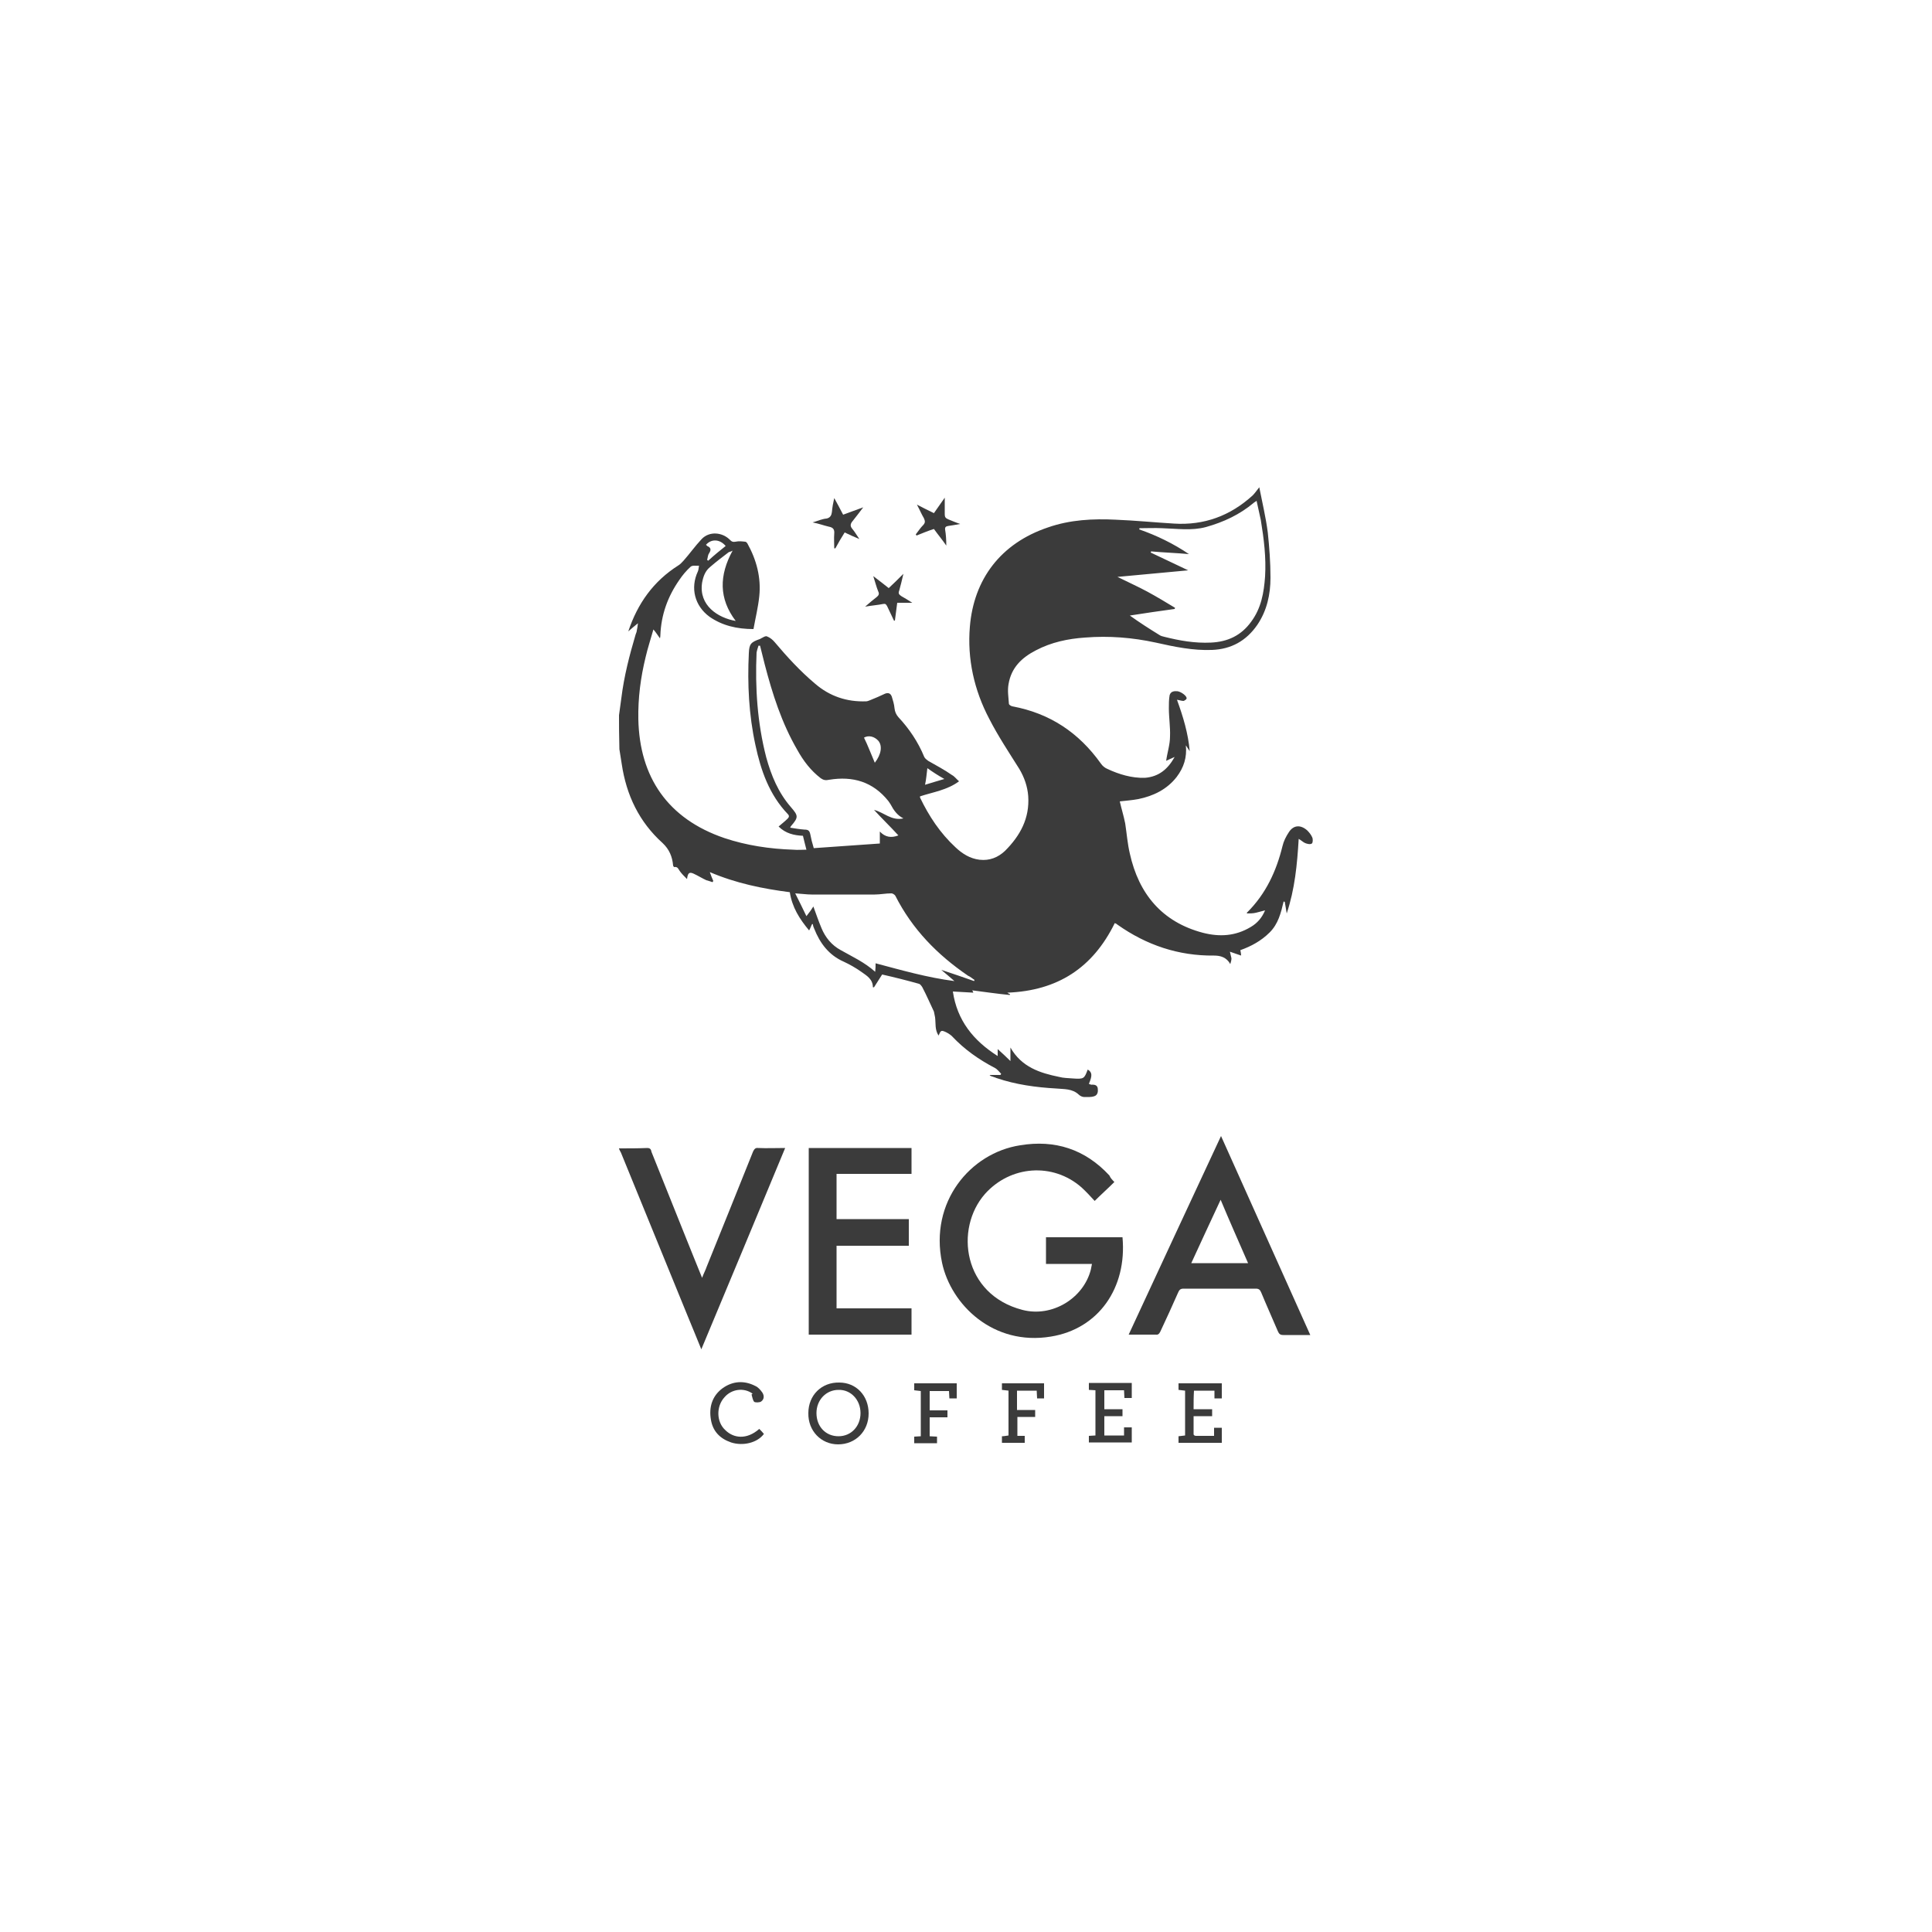 <?xml version="1.0" encoding="utf-8"?>
<!-- Generator: Adobe Illustrator 19.0.0, SVG Export Plug-In . SVG Version: 6.00 Build 0)  -->
<svg version="1.1" id="Layer_1" xmlns="http://www.w3.org/2000/svg" xmlns:xlink="http://www.w3.org/1999/xlink" x="0px" y="0px"
	 viewBox="0 0 500 500" style="enable-background:new 0 0 500 500;" xml:space="preserve">
<style type="text/css">
	.st0{display:none;fill:#3b3b3b;}
	.st1{fill:#3b3b3b;}
</style>
<g>
	<path class="st0" d="M160.2,185.1c0-19.7,0-39.5,0-59.2c59.9,0,119.9,0,179.8,0c0,82.8,0,165.6,0,248.5c-59.9,0-119.9,0-179.8,0
		c0-25.7,0-51.3,0-77c0.2,0.3,0.4,0.6,0.5,1c5.8,14.2,11.6,28.4,17.4,42.6c1,2.7,2.2,5.3,3.4,8.3c7.3-17.5,14.5-34.7,21.7-52.1
		c-2.5,0-4.8,0-7,0c-0.7,0-1,0.3-1.3,0.9c-4,9.9-8,19.8-12,29.8c-0.3,0.9-0.8,1.8-1.2,2.9c-1.5-3.7-2.8-7-4.2-10.4
		c-3-7.4-5.9-14.8-8.9-22.2c-0.2-0.5-0.3-1-1.1-1c-2.4,0.1-4.9,0.1-7.3,0.1c0-34.8,0-69.6,0-104.4c0.2,1.3,0.4,2.5,0.6,3.8
		c1.2,8.1,4.6,15,10.6,20.5c1.8,1.7,2.6,3.6,2.7,5.8c0,0.2,0.3,0.4,0.3,0.4c0.9-0.2,1,0.6,1.4,1c0.5,0.7,1.2,1.3,1.9,2.1
		c0.1-1.6,0.4-1.9,1.7-1.4c1.1,0.4,2.2,1.1,3.3,1.7c0.5,0.3,1,0.3,1.6,0.5c0.1-0.1,0.1-0.2,0.2-0.3c-0.3-0.7-0.5-1.3-0.9-2.3
		c6.8,2.9,13.7,4.3,20.7,5.2c0.4,3.9,2.4,7,5,9.9c0.3-0.6,0.5-1.1,0.8-1.7c0.1,0.1,0.2,0.1,0.2,0.2c0.2,0.3,0.3,0.6,0.3,1
		c1.5,3.8,3.8,6.9,7.7,8.6c1.6,0.7,3,1.7,4.5,2.6s3,1.9,3,4c0.1,0,0.2,0,0.3,0c0.7-1,1.4-2.2,2.1-3.3c3.1,0.8,6.4,1.6,9.5,2.4
		c0.3,0.1,0.7,0.5,0.9,0.9c1,2.1,2,4.2,3,6.3c0.2,0.4,0.3,1,0.3,1.5c0.2,1.6-0.1,3.2,0.9,4.7c0.3-0.7,0.4-1.6,1.4-1.1
		c0.7,0.3,1.5,0.7,2.1,1.3c3.2,3.4,7,6.1,11.1,8.2c0.6,0.3,1,1,1.6,1.5c-0.1,0.1-0.2,0.3-0.2,0.3c-0.9,0-1.7,0-2.8,0
		c0.3,0.3,0.3,0.3,0.4,0.3c0.4,0.2,0.9,0.3,1.4,0.5c5,1.7,10.2,2.3,15.4,2.7c2.1,0.2,4.2,0,5.9,1.6c0.3,0.3,0.9,0.5,1.3,0.6
		c0.9,0.1,1.8,0.1,2.7-0.2c0.9-0.3,1-1.1,0.9-2c-0.1-0.8-0.7-1-1.4-1c-0.3,0-0.5-0.2-0.9-0.2c1-2.2,0.9-3-0.3-3.7
		c-1,2.4-1,2.5-3.9,2.3c-1.1-0.1-2.3-0.2-3.5-0.4c-5-1-9.7-2.4-12.6-7.6c0,1.2,0,2.2,0,3.5c-1.2-1.1-2.2-2.1-3.3-3.1
		c0,0.6,0,1.1,0,1.8c-6.3-4.1-10.4-9.3-11.6-16.7c1.8,0.1,3.5,0.2,5.3,0.3c-0.2-0.3-0.3-0.5-0.3-0.6c3.3,0.4,6.5,0.8,9.7,1.2
		c0-0.1,0-0.1,0.1-0.2c-0.3-0.2-0.4-0.3-0.7-0.4c13-0.5,22.2-6.5,27.8-18c0.3,0.2,0.4,0.3,0.7,0.4c7.5,5.4,15.7,8.1,25,8
		c1.6,0,3.1,0.3,4.2,2.2c0.1-0.6,0.3-1,0.3-1.5c0-0.4-0.2-0.9-0.4-1.7c1.1,0.3,1.9,0.7,2.9,1c-0.1-0.3-0.1-0.8-0.2-1.4
		c2.8-1,5.4-2.3,7.6-4.6c2.2-2.3,3-5,3.6-8c0.1,0,0.2,0.1,0.3,0.1c0.2,1,0.3,2,0.5,3c2-6.3,2.7-12.6,3.1-19.3c0.7,0.5,1.1,1,1.7,1.1
		s1.2,0.3,1.7,0.1c0.3-0.1,0.3-1.1,0.1-1.6c-0.3-0.7-0.8-1.3-1.3-1.8c-1.6-1.6-3.5-1.5-4.7,0.4c-0.7,1-1.3,2.3-1.7,3.7
		c-1.7,6.4-4.3,12.3-9.1,17.1c-0.1,0.1,0,0.2-0.1,0.3c0.9-0.1,1.7-0.1,2.4-0.2c0.8-0.2,1.5-0.3,2.3-0.6c-0.9,1.8-2.1,3.3-3.7,4.3
		c-3.9,2.3-8.1,2.6-12.4,1.5c-10.6-2.9-16.5-10.1-18.9-20.5c-0.6-2.6-0.7-5.2-1.2-7.8c-0.3-1.9-1-3.8-1.4-5.7
		c1.6-0.2,3.2-0.3,4.8-0.6c3.9-0.8,7.3-2.5,9.9-5.7c1.9-2.3,2.8-5,2.4-8.2c0.3,0.5,0.7,1,1,1.5c-0.4-4.6-1.8-9-3.3-13.3
		c0.7,0.2,1.2,0.3,1.7,0.3c0.3,0,0.8-0.4,0.8-0.7c0.1-0.6-1.3-1.7-2.3-1.8c-1-0.2-1.9,0-2.1,1c-0.3,1.1-0.3,2.3-0.2,3.4
		c0.1,2.4,0.4,4.9,0.3,7.3c-0.1,2.1-0.7,4.1-1,6.3c0.6-0.3,1.3-0.6,2.2-1c-1.8,3.2-4.1,5.2-7.7,5.4c-3.5,0.2-6.6-0.9-9.7-2.3
		c-0.6-0.3-1.2-0.8-1.7-1.4c-5.7-8-13.2-13-22.9-14.8c-0.3-0.1-0.8-0.4-0.9-0.7c-0.1-1.7-0.3-3.4-0.1-5c0.7-4.3,3.5-6.9,7.1-8.8
		c4-2.1,8.3-2.9,12.7-3.3c6.2-0.5,12.3,0,18.3,1.3c4.8,1,9.6,2.2,14.6,1.9c5-0.3,9-2.3,11.7-6.5c2.5-3.7,3.4-7.9,3.4-12.2
		c0-3.9-0.2-7.7-0.7-11.7c-0.4-3.8-1.4-7.6-2.2-11.7c-0.7,0.9-1.1,1.6-1.7,2.1c-5.7,5.4-12.4,7.8-20.4,7.3c-5-0.3-10-0.9-15-1
		c-5.9-0.3-11.8,0.1-17.6,2c-12.2,4.2-19.1,13.5-20.2,25.7c-0.7,8.4,1.1,16.4,5,23.8c2.3,4.4,5.2,8.7,7.8,13c1.3,2.2,2.2,4.4,2.3,7
		c0.3,5.7-2.1,10.3-6,14.2c-1.8,1.8-4,2.7-6.6,2.3c-2.4-0.3-4.4-1.7-6.2-3.2c-4-3.7-6.8-8.1-9.2-12.9c0-0.1,0-0.2,0-0.3
		c3.4-1.2,7-1.7,10.1-3.9c-0.7-0.6-1.2-1.2-1.8-1.6c-2-1.2-4.1-2.4-6.2-3.7c-0.3-0.3-0.8-0.6-1-1c-1.6-3.8-3.9-7.2-6.7-10.3
		c-0.6-0.7-0.9-1.4-1-2.3c-0.2-1-0.4-2-0.7-3c-0.3-0.8-0.9-1.1-1.7-0.8c-1.3,0.5-2.6,1.1-3.9,1.7c-0.3,0.2-0.7,0.3-1,0.3
		c-5,0.2-9.5-1.3-13.3-4.6c-3.7-3.3-7.1-6.9-10.4-10.7c-0.5-0.6-1.3-1.2-2-1.5c-0.4-0.2-1.1,0.4-1.7,0.6c-0.1,0-0.2,0.1-0.2,0.1
		c-2.3,0.7-2.7,1.2-2.8,3.6c-0.3,8,0,16,1.7,23.8c1.4,6.6,3.6,12.9,8.4,17.9c0.5,0.5,0.3,0.9-0.1,1.2c-0.8,0.7-1.6,1.3-2.3,2
		c1.7,1.7,3.9,2.3,6.3,2.4c0.3,1.2,0.6,2.4,0.9,3.6c-1.2,0-2.3,0-3.4,0c-6.1-0.3-12-1-17.8-3c-14.7-5-22-15.8-22.3-30.8
		c-0.1-5.5,0.6-10.8,1.9-16.1c0.5-2.3,1.3-4.6,2-7.1c0.6,0.9,1.1,1.5,1.7,2.3c0-0.4,0.1-0.6,0.1-0.8c0.2-5.2,1.9-10,4.9-14.3
		c0.9-1.2,1.8-2.4,2.9-3.4c0.4-0.4,1.4-0.2,2.2-0.3c-0.1,0.5-0.1,1-0.3,1.5c-2,4.3-0.8,8.9,3,11.7c3.3,2.3,7,3.2,11.4,3.2
		c0.5-2.9,1.2-5.7,1.5-8.5c0.4-4.9-0.7-9.5-3.1-13.7c-0.1-0.2-0.3-0.4-0.5-0.4c-0.9,0-1.7-0.1-2.6,0c-0.6,0.1-0.9,0.1-1.3-0.4
		c-2-2.2-5.4-2.4-7.4-0.3c-1.7,1.7-3.1,3.7-4.7,5.6c-0.3,0.4-0.8,0.9-1.3,1.2c-6.5,4-10.6,9.8-13,17.1c0.9-0.7,1.6-1.3,2.5-2.1
		c-0.1,0.9-0.2,1.4-0.3,1.9c-0.1,0.3-0.2,0.7-0.3,1c-1.7,5.4-3,10.9-3.7,16.5C160.6,182.1,160.4,183.6,160.2,185.1z M288.4,305.9
		c-0.5-0.5-1-1-1.5-1.6c-6.3-6.8-14-9.3-23.1-7.8c-12.9,2.2-23.5,14.8-20.2,30.4c2.3,10.9,13.2,21.7,28.2,19.1
		c12.4-2.1,19.7-12.7,18.5-25.7c-6.6,0-13.2,0-19.8,0c0,2.3,0,4.6,0,6.9c4,0,7.9,0,11.9,0c-0.1,0.6-0.1,1-0.3,1.5
		c-1.8,7.5-10,12.4-17.7,10.4c-15.4-4-17.7-21-9.7-30c6.5-7.5,17.6-8.3,25-1.7c1.2,1,2.3,2.3,3.4,3.5
		C284.9,309.2,286.7,307.6,288.4,305.9z M316,294c-8,17.2-15.9,34.3-24,51.5c2.4,0,4.8,0,7,0c0.7,0,1-0.2,1.2-0.8
		c1.5-3.4,3.1-6.7,4.6-10.1c0.3-0.7,0.7-1,1.4-1c6.3,0,12.5,0,18.7,0c0.8,0,1.1,0.3,1.4,1c1.4,3.3,2.9,6.6,4.3,10
		c0.3,0.7,0.6,1,1.4,1c1.6-0.1,3,0,4.6,0c0.8,0,1.5,0,2.4,0C331.4,328.3,323.7,311.2,316,294z M209.3,345.4c9,0,17.8,0,26.6,0
		c0-2.3,0-4.4,0-6.8c-6.5,0-13,0-19.4,0c0-5.5,0-10.8,0-16.2c6.3,0,12.4,0,18.7,0c0-2.3,0-4.5,0-6.9c-6.3,0-12.5,0-18.7,0
		c0-3.9,0-7.7,0-11.7c6.5,0,13,0,19.4,0c0-2.3,0-4.5,0-6.7c-8.9,0-17.7,0-26.6,0C209.3,313.3,209.3,329.3,209.3,345.4z M224.8,365.8
		c0-4.6-3.2-8-7.7-8.1c-4.6,0-8,3.3-8,7.9c0,4.6,3.3,8.1,7.7,8.1C221.4,373.8,224.8,370.4,224.8,365.8z M285.8,364.7
		c0-1.7,0-3.1,0-4.7c1.7,0,3.4,0,5.1,0c0,0.7,0.1,1.4,0.1,2c0.7,0,1.3,0,1.9,0c0-1.3,0-2.6,0-3.9c-3.7,0-7.4,0-11.1,0
		c0,0.6,0,1.2,0,1.8c0.6,0,1.1,0.1,1.7,0.1c0,3.9,0,7.7,0,11.7c-0.6,0-1.1,0.1-1.7,0.1c0,0.6,0,1.1,0,1.7c3.7,0,7.5,0,11.1,0
		c0-1.3,0-2.6,0-3.9c-0.7,0-1.3,0-2,0c0,0.7,0,1.4,0,2.1c-1.7,0-3.4,0-5.1,0c0-1.7,0-3.3,0-5c1.6,0,3.1,0,4.7,0c0-0.7,0-1.2,0-1.8
		C288.9,364.7,287.5,364.7,285.8,364.7z M308.9,364.7c0-1.7,0-3.2,0-4.7c1.7,0,3.5,0,5.3,0c0,0.7,0,1.4,0,2c0.7,0,1.3,0,1.9,0
		c0-1.3,0-2.6,0-3.9c-3.8,0-7.5,0-11.2,0c0,0.6,0,1.2,0,1.7c0.6,0.1,1.1,0.1,1.7,0.2c0,3.8,0,7.7,0,11.6c-0.6,0.1-1.2,0.1-1.7,0.2
		c0,0.6,0,1.1,0,1.7c3.8,0,7.5,0,11.2,0c0-1.4,0-2.6,0-3.9c-0.7,0-1.3,0-2,0c0,0.7,0,1.4,0,2.1c-1.7,0-3.1,0-4.7,0
		c-0.2,0-0.6-0.3-0.6-0.4c-0.1-1.5,0-3,0-4.7c1.7,0,3.2,0,4.8,0c0-0.6,0-1.2,0-1.8C312,364.7,310.5,364.7,308.9,364.7z M194.8,360.7
		c-0.1,0.1-0.2,0.2-0.3,0.2c0.2,0.7,0.3,1.6,0.7,1.9c0.3,0.3,1.3,0.3,1.8-0.1c0.8-0.5,0.8-1.6,0.3-2.3c-0.4-0.7-1.1-1.4-1.8-1.7
		c-2.9-1.5-5.7-1.3-8.4,0.5c-2.9,2-3.7,5-3.1,8.3c0.5,3,2.3,5,5.2,5.8c3.1,1,6.8,0.1,8.5-2.2c-0.4-0.4-0.9-0.9-1.2-1.3
		c-3.2,2.9-6.7,2.3-8.8,0.3c-2.3-2.3-2.3-6.1-0.2-8.5C189.3,359.4,192.5,359.1,194.8,360.7z M238.3,360c0,3.9,0,7.7,0,11.6
		c-0.6,0-1.1,0.1-1.7,0.1c0,0.6,0,1.1,0,1.7c2,0,4,0,5.9,0c0-0.6,0-1.1,0-1.7c-0.7,0-1.3-0.1-1.9-0.1c0-1.7,0-3.2,0-4.9
		c1.6,0,3,0,4.6,0c0-0.6,0-1.1,0-1.8c-1.6,0-3,0-4.6,0c0-1.7,0-3.3,0-5c1.7,0,3.4,0,5,0c0,0.7,0.1,1.3,0.1,1.9c0.7,0,1.3,0,1.9,0
		c0-1.4,0-2.6,0-3.9c-3.7,0-7.4,0-11,0c0,0.6,0,1.2,0,1.8C237.2,359.9,237.7,360,238.3,360z M270.2,358c-3.7,0-7.4,0-11,0
		c0,0.6,0,1.1,0,1.7c0.6,0.1,1.1,0.1,1.7,0.2c0,3.9,0,7.7,0,11.6c-0.6,0.1-1.1,0.1-1.7,0.2c0,0.6,0,1.1,0,1.7c2,0,4,0,5.9,0
		c0-0.6,0-1.1,0-1.8c-0.7,0-1.3,0-1.9,0c0-1.7,0-3.2,0-4.9c1.7,0,3.1,0,4.6,0c0-0.7,0-1.2,0-1.8c-1.6,0-3.1,0-4.7,0c0-1.7,0-3.3,0-5
		c1.7,0,3.4,0,5.1,0c0,0.7,0.1,1.4,0.1,2c0.7,0,1.2,0,1.8,0C270.2,360.7,270.2,359.4,270.2,358z M210.3,135.2c1.6,0.4,2.9,0.8,4.2,1
		c1,0.2,1.5,0.7,1.4,1.8c-0.1,1.3,0,2.5,0,3.8c0.1,0,0.3,0,0.3,0c0.8-1.4,1.7-2.7,2.4-4.1c1.2,0.5,2.3,1,3.8,1.7
		c-0.7-1-1.2-1.9-1.8-2.6c-0.7-0.8-0.5-1.4,0.1-2.1c0.9-1,1.7-2.2,2.7-3.5c-2,0.7-3.6,1.3-5.2,1.9c-0.8-1.5-1.6-2.9-2.3-4.3
		c-0.3,1.2-0.5,2.4-0.6,3.6c-0.1,1-0.3,1.6-1.4,1.7C212.8,134.3,211.7,134.7,210.3,135.2z M226,149.1c0.4,1.6,0.8,2.8,1.2,4.1
		c0.3,0.6,0.1,1-0.4,1.4c-1,0.8-1.8,1.6-3,2.5c1.7-0.3,3.2-0.4,4.7-0.7c0.6-0.1,0.9,0,1,0.6c0.6,1.3,1.2,2.6,1.8,3.8
		c0.1,0,0.2,0,0.2-0.1c0.2-1.6,0.4-3,0.6-4.6c1.3,0,2.4,0,3.9,0c-1-0.7-1.9-1.2-2.8-1.7c-0.6-0.3-0.8-0.7-0.6-1.4
		c0.4-1.3,0.7-2.7,1.1-4.4c-1.5,1.4-2.6,2.5-3.8,3.7C228.7,151.1,227.5,150.2,226,149.1z M248.5,135.6c-1.1-0.4-2.1-0.9-3-1.1
		c-0.7-0.2-1-0.5-0.9-1.3c0.1-1.4,0-2.8,0-4.3c-1,1.3-1.8,2.7-2.8,4c-1.4-0.7-2.8-1.4-4.4-2.2c0.7,1.4,1.3,2.4,1.8,3.5
		c0.3,0.6,0.4,1-0.1,1.7c-0.7,0.8-1.3,1.7-2,2.5c0.1,0.1,0.1,0.2,0.2,0.3c1.5-0.5,3-1.1,4.5-1.7c1,1.4,2,2.7,3.2,4.3
		c-0.2-1.6-0.3-2.8-0.3-4.1c-0.1-0.7,0.2-1,0.9-1C246.4,136,247.3,135.9,248.5,135.6z"/>
	<path class="st1" d="M160.2,185.1c0.2-1.5,0.4-3,0.6-4.4c0.7-5.7,2.1-11.1,3.7-16.5c0.1-0.3,0.3-0.7,0.3-1c0.1-0.5,0.2-1,0.3-1.9
		c-1,0.8-1.7,1.4-2.5,2.1c2.4-7.2,6.5-13,13-17.1c0.5-0.3,0.9-0.8,1.3-1.2c1.6-1.8,3-3.8,4.7-5.6c2-2.1,5.4-1.8,7.4,0.3
		c0.4,0.4,0.7,0.5,1.3,0.4c0.9-0.2,1.7-0.1,2.6,0c0.2,0,0.4,0.3,0.5,0.4c2.4,4.3,3.6,8.9,3.1,13.7c-0.3,2.9-1,5.7-1.5,8.5
		c-4.3,0-8.1-0.9-11.4-3.2c-3.8-2.8-5-7.4-3-11.7c0.2-0.4,0.2-1,0.3-1.5c-0.7,0.1-1.7-0.2-2.2,0.3c-1.1,1-2.1,2.2-2.9,3.4
		c-3,4.3-4.7,9-4.9,14.3c0,0.2,0,0.3-0.1,0.8c-0.6-0.8-1-1.5-1.7-2.3c-0.7,2.5-1.5,4.9-2,7.1c-1.3,5.3-2,10.6-1.9,16.1
		c0.3,15,7.6,25.8,22.3,30.8c5.7,1.9,11.7,2.8,17.8,3c1.1,0.1,2.3,0,3.4,0c-0.3-1.2-0.6-2.3-0.9-3.6c-2.3-0.1-4.5-0.6-6.3-2.4
		c0.8-0.7,1.6-1.3,2.3-2c0.3-0.3,0.6-0.7,0.1-1.2c-4.8-5-7-11.3-8.4-17.9c-1.7-7.8-2.1-15.8-1.7-23.8c0.1-2.3,0.5-2.8,2.8-3.6
		c0.1,0,0.2-0.1,0.2-0.1c0.6-0.3,1.3-0.8,1.7-0.6c0.8,0.3,1.5,0.9,2,1.5c3.2,3.8,6.6,7.5,10.4,10.7c3.8,3.3,8.3,4.8,13.3,4.6
		c0.3,0,0.7-0.2,1-0.3c1.3-0.5,2.6-1.1,3.9-1.7c0.9-0.3,1.4,0,1.7,0.8c0.3,1,0.6,1.9,0.7,3c0.1,0.9,0.4,1.6,1,2.3
		c2.8,3,5.1,6.4,6.7,10.3c0.2,0.4,0.6,0.7,1,1c2.1,1.2,4.2,2.3,6.2,3.7c0.6,0.3,1.1,1,1.8,1.6c-3.1,2.3-6.8,2.8-10.1,3.9
		c0,0.1,0,0.3,0,0.3c2.3,4.8,5.2,9.2,9.2,12.9c1.7,1.6,3.7,2.9,6.2,3.2c2.6,0.3,4.8-0.6,6.6-2.3c3.9-3.9,6.4-8.4,6-14.2
		c-0.2-2.5-1-4.8-2.3-7c-2.7-4.3-5.5-8.5-7.8-13c-3.9-7.4-5.7-15.5-5-23.8c1-12.3,8-21.6,20.2-25.7c5.7-2,11.7-2.3,17.6-2
		c5,0.2,10,0.7,15,1c7.8,0.5,14.6-2,20.4-7.3c0.5-0.5,1-1.2,1.7-2.1c0.8,4.1,1.7,7.8,2.2,11.7c0.4,3.8,0.7,7.7,0.7,11.7
		c0,4.3-0.9,8.5-3.4,12.2c-2.9,4.2-6.8,6.3-11.7,6.5s-9.7-0.8-14.6-1.9c-6-1.3-12.1-1.8-18.3-1.3c-4.4,0.3-8.7,1.2-12.7,3.3
		c-3.7,1.9-6.4,4.5-7.1,8.8c-0.3,1.7,0,3.3,0.1,5c0,0.3,0.5,0.6,0.9,0.7c9.7,1.8,17.2,6.8,22.9,14.8c0.4,0.6,1,1.1,1.7,1.4
		c3,1.4,6.3,2.4,9.7,2.3c3.6-0.3,5.9-2.2,7.7-5.4c-0.9,0.4-1.6,0.7-2.2,1c0.3-2.2,1-4.2,1-6.3c0.1-2.4-0.3-4.9-0.3-7.3
		c0-1.1,0-2.3,0.2-3.4c0.3-1,1.2-1.1,2.1-1c1,0.2,2.3,1.2,2.3,1.8c0,0.3-0.5,0.6-0.8,0.7c-0.5,0-1-0.2-1.7-0.3
		c1.6,4.4,2.9,8.7,3.3,13.3c-0.3-0.5-0.7-1-1-1.5c0.3,3.1-0.5,5.7-2.4,8.2c-2.5,3.2-6,4.9-9.9,5.7c-1.6,0.3-3.1,0.4-4.8,0.6
		c0.4,1.8,1,3.7,1.4,5.7c0.4,2.6,0.6,5.3,1.2,7.8c2.3,10.4,8.3,17.7,18.9,20.5c4.3,1.1,8.4,0.9,12.4-1.5c1.7-1,2.9-2.4,3.7-4.3
		c-0.8,0.2-1.6,0.4-2.3,0.6c-0.8,0.2-1.6,0.2-2.4,0.2c0-0.2,0-0.3,0.1-0.3c4.8-4.8,7.5-10.6,9.1-17.1c0.3-1.3,0.9-2.5,1.7-3.7
		c1.2-1.8,3-1.9,4.7-0.4c0.5,0.5,1,1.1,1.3,1.8c0.2,0.4,0.2,1.4-0.1,1.6c-0.4,0.3-1.2,0.1-1.7-0.1s-1-0.7-1.7-1.1
		c-0.4,6.7-1,13-3.1,19.3c-0.2-1-0.3-2-0.5-3c-0.1,0-0.2-0.1-0.3-0.1c-0.7,3-1.4,5.8-3.6,8c-2.2,2.2-4.8,3.6-7.6,4.6
		c0.1,0.5,0.2,1,0.2,1.4c-0.9-0.3-1.7-0.6-2.9-1c0.2,0.8,0.3,1.2,0.4,1.7c0,0.4-0.1,0.9-0.3,1.5c-1-1.8-2.6-2.2-4.2-2.2
		c-9.2,0.1-17.5-2.7-25-8c-0.2-0.2-0.4-0.3-0.7-0.4c-5.7,11.6-14.8,17.5-27.8,18c0.3,0.2,0.4,0.3,0.7,0.4c0,0.1,0,0.1-0.1,0.2
		c-3.2-0.3-6.5-0.8-9.7-1.2c0.1,0.1,0.2,0.3,0.3,0.6c-1.8-0.1-3.6-0.2-5.3-0.3c1.1,7.5,5.3,12.7,11.6,16.7c0-0.7,0-1.2,0-1.8
		c1.1,1,2.2,2,3.3,3.1c0-1.3,0-2.2,0-3.5c2.9,5.1,7.7,6.6,12.6,7.6c1.1,0.3,2.3,0.3,3.5,0.4c2.9,0.2,3,0.1,3.9-2.3
		c1.2,0.7,1.2,1.6,0.3,3.7c0.3,0.1,0.6,0.3,0.9,0.2c0.7,0,1.3,0.2,1.4,1c0.1,0.8,0,1.7-0.9,2c-0.9,0.3-1.8,0.2-2.7,0.2
		c-0.4,0-1-0.3-1.3-0.6c-1.7-1.6-3.8-1.4-5.9-1.6c-5.2-0.3-10.4-1-15.4-2.7c-0.4-0.2-0.9-0.3-1.4-0.5c-0.1,0-0.2-0.1-0.4-0.3
		c1,0,1.9,0,2.8,0c0.1-0.1,0.2-0.3,0.2-0.3c-0.5-0.5-1-1.2-1.6-1.5c-4.2-2.2-7.9-4.8-11.1-8.2c-0.5-0.5-1.3-1-2.1-1.3
		c-1-0.4-1,0.4-1.4,1.1c-1-1.5-0.7-3.1-0.9-4.7c-0.1-0.5-0.2-1-0.3-1.5c-1-2.1-1.9-4.2-3-6.3c-0.2-0.3-0.5-0.8-0.9-0.9
		c-3.2-0.9-6.4-1.7-9.5-2.4c-0.7,1.1-1.4,2.2-2.1,3.3c-0.1,0-0.2,0-0.3,0c0-2.1-1.6-3-3-4s-3-1.9-4.5-2.6c-3.9-1.7-6.2-4.8-7.7-8.6
		c-0.1-0.3-0.3-0.6-0.3-1c0-0.1-0.1-0.1-0.2-0.2c-0.3,0.5-0.4,1-0.8,1.7c-2.5-3-4.4-6-5-9.9c-7-0.9-13.9-2.3-20.7-5.2
		c0.3,0.9,0.6,1.6,0.9,2.3c-0.1,0.1-0.1,0.2-0.2,0.3c-0.5-0.2-1-0.3-1.6-0.5c-1.1-0.5-2.2-1.2-3.3-1.7c-1.1-0.5-1.5-0.2-1.7,1.4
		c-0.8-0.8-1.4-1.4-1.9-2.1c-0.3-0.4-0.5-1.2-1.4-1c-0.1,0-0.3-0.3-0.3-0.4c-0.2-2.3-1-4.2-2.7-5.8c-6.1-5.5-9.4-12.4-10.6-20.5
		c-0.2-1.3-0.4-2.5-0.6-3.8C160.2,190.2,160.2,187.6,160.2,185.1z M325.2,129.6c-0.3,0.3-0.5,0.3-0.7,0.5c-3.7,3.1-7.8,5-12.4,6.3
		c-3.7,1-7.6,0.4-11.3,0.3c-2-0.1-3.9,0-5.9,0c0,0.1,0,0.2-0.1,0.3c4.6,1.6,8.9,3.7,12.9,6.4c-3.3-0.3-6.5-0.4-9.8-0.7
		c0,0.1-0.1,0.2-0.1,0.3c3.1,1.5,6.4,3,9.7,4.6c-6.2,0.6-12.1,1.1-18.3,1.7c2.8,1.4,5.3,2.5,7.7,3.8s4.9,2.8,7.2,4.2
		c0,0.1-0.1,0.2-0.1,0.3c-3.8,0.5-7.7,1.1-11.6,1.7c2.5,1.8,5,3.4,7.6,5c0.4,0.3,0.9,0.4,1.3,0.5c4,1,7.9,1.7,12.1,1.5
		c4.3-0.2,7.8-1.8,10.4-5.4c2.6-3.5,3.3-7.5,3.6-11.7c0.3-4.9-0.3-9.7-1.1-14.6C325.9,132.9,325.6,131.3,325.2,129.6z M233.8,211.8
		c-1.6-0.8-2.5-2.1-3.3-3.6c-0.2-0.3-0.3-0.5-0.6-0.9c-4-5-9.2-6.5-15.3-5.5c-0.9,0.2-1.5,0.1-2.2-0.4c-2.6-2-4.5-4.5-6.1-7.4
		c-4-6.9-6.4-14.4-8.4-22.1c-0.4-1.6-0.8-3.2-1.2-4.8c-0.2,0-0.3,0-0.4,0c-0.2,0.6-0.4,1.2-0.5,1.8c-0.4,9.1,0.2,18.2,2.5,27.1
		c1.3,4.7,3.1,9.1,6.4,12.9c1.9,2.2,2,2.6,0,4.9c-0.1,0.1-0.1,0.2-0.2,0.4c1.2,0.2,2.4,0.4,3.7,0.5c1,0,1.3,0.3,1.5,1.2
		c0.2,1.1,0.5,2.3,0.9,3.6c5.7-0.4,11.4-0.8,17.1-1.2c0-1.1,0-2,0-3.1c1.4,1.5,3,1.7,4.8,1c-2.1-2.3-4.2-4.3-6.3-6.6
		C228.7,210.2,230.7,212.5,233.8,211.8z M226.6,249.3c6.8,1.8,13.4,3.7,20.4,4.6c-1-0.9-2.1-1.8-3.4-2.9c3,1,5.7,1.9,8.5,2.9
		c0-0.1,0.1-0.2,0.1-0.3c-0.5-0.3-1-0.8-1.7-1.1c-7.9-5.4-14.4-12-18.8-20.7c-0.2-0.3-0.7-0.6-1-0.6c-1.5,0-2.9,0.3-4.3,0.3
		c-5.5,0-10.9,0-16.4,0c-1.2,0-2.5-0.2-4.2-0.3c1,2,1.9,3.8,2.9,5.9c0.8-1,1.3-1.7,1.8-2.5c0.7,1.9,1.3,3.7,2.1,5.6
		c1,2.4,2.6,4.4,5,5.7c3,1.7,6.1,3.1,8.9,5.6C226.6,250.6,226.6,250,226.6,249.3z M190.4,160.7c-4.4-5.8-4.3-11.8-0.8-18.2
		c-0.5,0.3-0.8,0.3-1,0.4c-1.7,1.3-3.3,2.5-4.9,3.9c-1.2,1-1.7,2.4-2,4C180.8,156.7,185.8,159.9,190.4,160.7z M226.4,197.4
		c1.7-2.2,2-4.4,0.9-5.7c-1-1.1-2.5-1.5-3.7-0.8C224.6,192.9,225.4,195.1,226.4,197.4z M187.8,141.3c-1.5-1.8-3.7-1.9-5.1-0.3
		c0.1,0.1,0.3,0.2,0.3,0.3c1,0.4,1.1,1,0.5,1.9c-0.3,0.4-0.3,1-0.5,1.7c0.1,0.1,0.2,0.1,0.3,0.2
		C184.8,143.7,186.3,142.5,187.8,141.3z M240,198.8c-0.2,1.6-0.3,2.9-0.6,4.3c1.7-0.5,3.2-1,5-1.5
		C242.8,200.7,241.4,199.8,240,198.8z"/>
	<path class="st1" d="M160.2,297.2c2.4,0,4.9,0,7.3-0.1c0.8,0,1,0.4,1.1,1c3,7.4,5.9,14.8,8.9,22.2c1.4,3.4,2.7,6.8,4.2,10.4
		c0.4-1.1,0.9-2,1.2-2.9c4-9.9,8-19.8,12-29.8c0.3-0.6,0.6-1,1.3-0.9c2.3,0.1,4.5,0,7,0c-7.2,17.4-14.4,34.6-21.7,52.1
		c-1.2-3-2.3-5.6-3.4-8.3c-5.8-14.2-11.6-28.4-17.4-42.6c-0.2-0.3-0.3-0.6-0.5-1C160.2,297.3,160.2,297.2,160.2,297.2z"/>
	<path class="st1" d="M288.4,305.9c-1.7,1.7-3.5,3.3-5.1,4.9c-1.1-1.2-2.2-2.4-3.4-3.5c-7.4-6.5-18.4-5.7-25,1.7
		c-7.9,9-5.7,26,9.7,30c7.7,2,15.8-3,17.7-10.4c0.1-0.4,0.2-1,0.3-1.5c-4,0-7.9,0-11.9,0c0-2.3,0-4.6,0-6.9c6.6,0,13.2,0,19.8,0
		c1.2,13.1-6.2,23.7-18.5,25.7c-15,2.5-25.9-8.3-28.2-19.1c-3.3-15.7,7.3-28.4,20.2-30.4c9-1.5,16.8,1,23.1,7.8
		C287.4,304.9,287.9,305.4,288.4,305.9z"/>
	<path class="st1" d="M316,294c7.7,17.2,15.4,34.3,23.1,51.5c-0.9,0-1.7,0-2.4,0c-1.6,0-3,0-4.6,0c-0.8,0-1.1-0.3-1.4-1
		c-1.4-3.3-2.9-6.6-4.3-10c-0.3-0.7-0.6-1-1.4-1c-6.3,0-12.5,0-18.7,0c-0.8,0-1.1,0.3-1.4,1c-1.5,3.4-3,6.7-4.6,10.1
		c-0.3,0.6-0.6,0.9-1.2,0.8c-2.3,0-4.5,0-7,0C300,328.3,308,311.2,316,294z M308.3,326.9c5,0,9.7,0,14.7,0
		c-2.4-5.5-4.8-10.9-7.1-16.4C313.3,316,310.9,321.3,308.3,326.9z"/>
	<path class="st1" d="M209.3,345.4c0-16.1,0-32.2,0-48.3c8.9,0,17.7,0,26.6,0c0,2.2,0,4.3,0,6.7c-6.4,0-12.9,0-19.4,0
		c0,3.9,0,7.7,0,11.7c6.3,0,12.4,0,18.7,0c0,2.3,0,4.6,0,6.9c-6.3,0-12.4,0-18.7,0c0,5.4,0,10.7,0,16.2c6.4,0,12.9,0,19.4,0
		c0,2.3,0,4.5,0,6.8C227.1,345.4,218.3,345.4,209.3,345.4z"/>
	<path class="st1" d="M224.8,365.8c0,4.6-3.4,8-7.9,8c-4.4,0-7.8-3.5-7.7-8.1c0-4.6,3.4-8,8-7.9
		C221.6,357.8,224.8,361.2,224.8,365.8z M211.3,365.7c0,3.5,2.4,6,5.7,6c3.3,0,5.7-2.6,5.7-6c0-3.4-2.5-6.1-5.7-6
		C213.8,359.7,211.3,362.3,211.3,365.7z"/>
	<path class="st1" d="M285.8,364.7c1.7,0,3.1,0,4.7,0c0,0.6,0,1.1,0,1.8c-1.6,0-3,0-4.7,0c0,1.7,0,3.4,0,5c1.7,0,3.4,0,5.1,0
		c0-0.7,0-1.4,0-2.1c0.7,0,1.3,0,2,0c0,1.3,0,2.5,0,3.9c-3.7,0-7.4,0-11.1,0c0-0.5,0-1.1,0-1.7c0.6,0,1-0.1,1.7-0.1
		c0-3.9,0-7.7,0-11.7c-0.5,0-1-0.1-1.7-0.1c0-0.6,0-1.2,0-1.8c3.7,0,7.4,0,11.1,0c0,1.3,0,2.5,0,3.9c-0.6,0-1.2,0-1.9,0
		c0-0.6-0.1-1.3-0.1-2c-1.7,0-3.4,0-5.1,0C285.8,361.5,285.8,363,285.8,364.7z"/>
	<path class="st1" d="M308.9,364.7c1.7,0,3.1,0,4.8,0c0,0.6,0,1.1,0,1.8c-1.6,0-3.1,0-4.8,0c0,1.7,0,3.1,0,4.7
		c0,0.2,0.3,0.4,0.6,0.4c1.6,0,3,0,4.7,0c0-0.8,0-1.4,0-2.1c0.7,0,1.3,0,2,0c0,1.3,0,2.5,0,3.9c-3.7,0-7.4,0-11.2,0c0-0.5,0-1,0-1.7
		c0.6-0.1,1.1-0.1,1.7-0.2c0-3.9,0-7.7,0-11.6c-0.6-0.1-1.1-0.1-1.7-0.2c0-0.6,0-1.1,0-1.7c3.7,0,7.4,0,11.2,0c0,1.3,0,2.5,0,3.9
		c-0.6,0-1.2,0-1.9,0c0-0.6,0-1.3,0-2c-1.8,0-3.6,0-5.3,0C308.9,361.5,308.9,363,308.9,364.7z"/>
	<path class="st1" d="M194.8,360.7c-2.3-1.7-5.5-1.2-7.3,0.9c-2.2,2.4-2.1,6.4,0.2,8.5c2.1,2.1,5.5,2.6,8.8-0.3
		c0.4,0.4,0.9,0.9,1.2,1.3c-1.7,2.3-5.4,3.2-8.5,2.2c-2.9-1-4.7-2.9-5.2-5.8c-0.6-3.3,0.3-6.3,3.1-8.3c2.6-1.8,5.5-2,8.4-0.5
		c0.7,0.3,1.3,1,1.8,1.7c0.5,0.8,0.5,1.7-0.3,2.3c-0.4,0.3-1.5,0.3-1.8,0.1c-0.4-0.4-0.5-1.3-0.7-1.9
		C194.6,360.8,194.7,360.7,194.8,360.7z"/>
	<path class="st1" d="M238.3,360c-0.6-0.1-1.1-0.1-1.7-0.2c0-0.6,0-1.2,0-1.8c3.7,0,7.3,0,11,0c0,1.3,0,2.5,0,3.9
		c-0.6,0-1.2,0-1.9,0c0-0.6-0.1-1.2-0.1-1.9c-1.7,0-3.3,0-5,0c0,1.7,0,3.2,0,5c1.6,0,3,0,4.6,0c0,0.7,0,1.2,0,1.8c-1.6,0-3,0-4.6,0
		c0,1.7,0,3.2,0,4.9c0.6,0,1.2,0.1,1.9,0.1c0,0.6,0,1.1,0,1.7c-2,0-3.9,0-5.9,0c0-0.6,0-1.1,0-1.7c0.6,0,1.1-0.1,1.7-0.1
		C238.3,367.7,238.3,363.9,238.3,360z"/>
	<path class="st1" d="M270.2,358c0,1.4,0,2.6,0,3.9c-0.6,0-1.1,0-1.8,0c0-0.6-0.1-1.3-0.1-2c-1.7,0-3.4,0-5.1,0c0,1.7,0,3.2,0,5
		c1.6,0,3,0,4.7,0c0,0.6,0,1.1,0,1.8c-1.5,0-3,0-4.6,0c0,1.7,0,3.2,0,4.9c0.6,0,1.2,0,1.9,0c0,0.6,0,1.2,0,1.8c-1.9,0-3.9,0-5.9,0
		c0-0.5,0-1,0-1.7c0.5,0,1-0.1,1.7-0.2c0-3.8,0-7.7,0-11.6c-0.5-0.1-1.1-0.1-1.7-0.2c0-0.6,0-1.1,0-1.7
		C262.8,358,266.5,358,270.2,358z"/>
	<path class="st1" d="M210.3,135.2c1.4-0.4,2.4-0.9,3.6-1c1-0.2,1.3-0.9,1.4-1.7c0.1-1.2,0.3-2.3,0.6-3.6c0.8,1.4,1.5,2.8,2.3,4.3
		c1.7-0.6,3.2-1.2,5.2-1.9c-1,1.3-1.8,2.4-2.7,3.5c-0.6,0.7-0.8,1.3-0.1,2.1c0.6,0.7,1.1,1.6,1.8,2.6c-1.4-0.6-2.6-1.1-3.8-1.7
		c-0.9,1.4-1.7,2.8-2.4,4.1c-0.1,0-0.3,0-0.3,0c0-1.3-0.1-2.5,0-3.8c0.1-1.1-0.3-1.6-1.4-1.8C213.2,136,211.9,135.5,210.3,135.2z"/>
	<path class="st1" d="M226,149.1c1.5,1.1,2.7,2.1,4,3.1c1.2-1.1,2.4-2.3,3.8-3.7c-0.4,1.7-0.7,3-1.1,4.4c-0.3,0.7,0,1,0.6,1.4
		c0.9,0.5,1.7,1,2.8,1.7c-1.4,0-2.6,0-3.9,0c-0.2,1.6-0.4,3.1-0.6,4.6c-0.1,0-0.2,0-0.2,0.1c-0.6-1.3-1.2-2.5-1.8-3.8
		c-0.3-0.5-0.4-0.7-1-0.6c-1.5,0.3-3,0.4-4.7,0.7c1.1-1,2-1.7,3-2.5c0.5-0.4,0.7-0.8,0.4-1.4C226.8,151.9,226.5,150.6,226,149.1z"/>
	<path class="st1" d="M248.5,135.6c-1.2,0.2-2.1,0.4-3,0.5c-0.7,0.1-1,0.3-0.9,1c0.2,1.2,0.3,2.5,0.3,4.1c-1.1-1.6-2.2-2.9-3.2-4.3
		c-1.6,0.5-3,1.1-4.5,1.7c-0.1-0.1-0.1-0.2-0.2-0.3c0.7-0.9,1.2-1.7,2-2.5c0.5-0.6,0.4-1,0.1-1.7c-0.6-1-1.1-2.2-1.8-3.5
		c1.7,0.9,3,1.5,4.4,2.2c1-1.4,1.9-2.7,2.8-4c0,1.4,0,2.9,0,4.3c0,0.7,0.2,1,0.9,1.3C246.4,134.8,247.3,135.2,248.5,135.6z"/>
	<path class="st0" d="M325.2,129.6c0.3,1.7,0.7,3.4,1,5c0.8,4.9,1.4,9.7,1.1,14.6c-0.2,4.2-1,8.2-3.6,11.7
		c-2.6,3.6-6.2,5.1-10.4,5.4c-4.1,0.2-8.1-0.5-12.1-1.5c-0.4-0.1-1-0.3-1.3-0.5c-2.5-1.6-5-3.1-7.6-5c3.8-0.5,7.7-1.1,11.6-1.7
		c0-0.1,0.1-0.2,0.1-0.3c-2.4-1.4-4.8-2.9-7.2-4.2s-5-2.4-7.7-3.8c6.2-0.6,12.1-1.1,18.3-1.7c-3.4-1.6-6.5-3.1-9.7-4.6
		c0-0.1,0.1-0.2,0.1-0.3c3.3,0.3,6.5,0.4,9.8,0.7c-4-2.8-8.3-4.9-12.9-6.4c0-0.1,0-0.2,0.1-0.3c2,0,4-0.1,5.9,0
		c3.8,0.2,7.6,0.6,11.3-0.3c4.6-1.1,8.9-3.1,12.4-6.3C324.7,129.9,324.9,129.8,325.2,129.6z"/>
	<path class="st0" d="M233.8,211.8c-3,0.7-5-1.6-7.6-2.4c2.2,2.3,4.2,4.4,6.3,6.6c-1.8,0.8-3.3,0.5-4.8-1c0,1.1,0,2,0,3.1
		c-5.7,0.4-11.4,0.8-17.1,1.2c-0.3-1.4-0.6-2.4-0.9-3.6c-0.2-0.9-0.5-1.2-1.5-1.2c-1.2,0-2.4-0.3-3.7-0.5c0.1-0.3,0.1-0.4,0.2-0.4
		c2-2.3,2-2.6,0-4.9c-3.3-3.7-5.1-8.2-6.4-12.9c-2.4-8.9-3-17.9-2.5-27.1c0-0.6,0.3-1.2,0.5-1.8c0.2,0,0.3,0,0.4,0
		c0.4,1.6,0.8,3.2,1.2,4.8c2,7.7,4.4,15.1,8.4,22.1c1.7,2.8,3.6,5.3,6.1,7.4c0.7,0.5,1.3,0.6,2.2,0.4c6.1-1,11.4,0.4,15.3,5.5
		c0.2,0.3,0.4,0.5,0.6,0.9C231.2,209.7,232.2,211,233.8,211.8z"/>
	<path class="st0" d="M226.6,249.3c-0.1,0.8-0.1,1.4-0.2,2.2c-2.7-2.4-5.8-4-8.9-5.6c-2.3-1.3-3.9-3.4-5-5.7
		c-0.8-1.7-1.4-3.6-2.1-5.6c-0.5,0.8-1,1.5-1.8,2.5c-1-2-1.9-3.8-2.9-5.9c1.7,0.1,2.9,0.3,4.2,0.3c5.5,0,10.9,0,16.4,0
		c1.5,0,2.9-0.2,4.3-0.3c0.3,0,0.9,0.3,1,0.6c4.3,8.6,10.8,15.3,18.8,20.7c0.5,0.3,1.1,0.8,1.7,1.1c0,0.1-0.1,0.2-0.1,0.3
		c-2.7-1-5.4-1.8-8.5-2.9c1.3,1.1,2.3,2,3.4,2.9C240,253,233.4,251.1,226.6,249.3z"/>
	<path class="st0" d="M190.4,160.7c-4.7-0.8-9.6-4-8.7-9.7c0.3-1.6,0.9-3,2-4c1.6-1.4,3.2-2.6,4.9-3.9c0.2-0.2,0.4-0.2,1-0.4
		C186.1,148.8,185.9,154.8,190.4,160.7z"/>
	<path class="st0" d="M226.4,197.4c-1-2.3-1.8-4.4-2.7-6.5c1.1-0.7,2.6-0.3,3.7,0.8C228.4,192.9,228.1,195.2,226.4,197.4z"/>
	<path class="st0" d="M187.8,141.3c-1.6,1.2-3,2.4-4.6,3.7c-0.1-0.1-0.2-0.1-0.3-0.2c0.2-0.5,0.3-1.1,0.5-1.7
		c0.6-0.9,0.4-1.5-0.5-1.9c-0.1-0.1-0.3-0.2-0.3-0.3C184,139.3,186.4,139.4,187.8,141.3z"/>
	<path class="st0" d="M240,198.8c1.5,1,2.9,1.8,4.4,2.8c-1.8,0.5-3.3,1-5,1.5C239.5,201.7,239.7,200.4,240,198.8z"/>
	<path class="st0" d="M308.3,326.9c2.5-5.5,5-10.9,7.6-16.4c2.4,5.6,4.8,11,7.1,16.4C318.1,326.9,313.3,326.9,308.3,326.9z"/>
	<path class="st0" d="M211.3,365.7c0-3.5,2.4-6,5.7-6.1c3.2,0,5.7,2.6,5.7,6c0,3.5-2.4,6-5.7,6C213.8,371.8,211.3,369.2,211.3,365.7
		z"/>
</g>
</svg>

